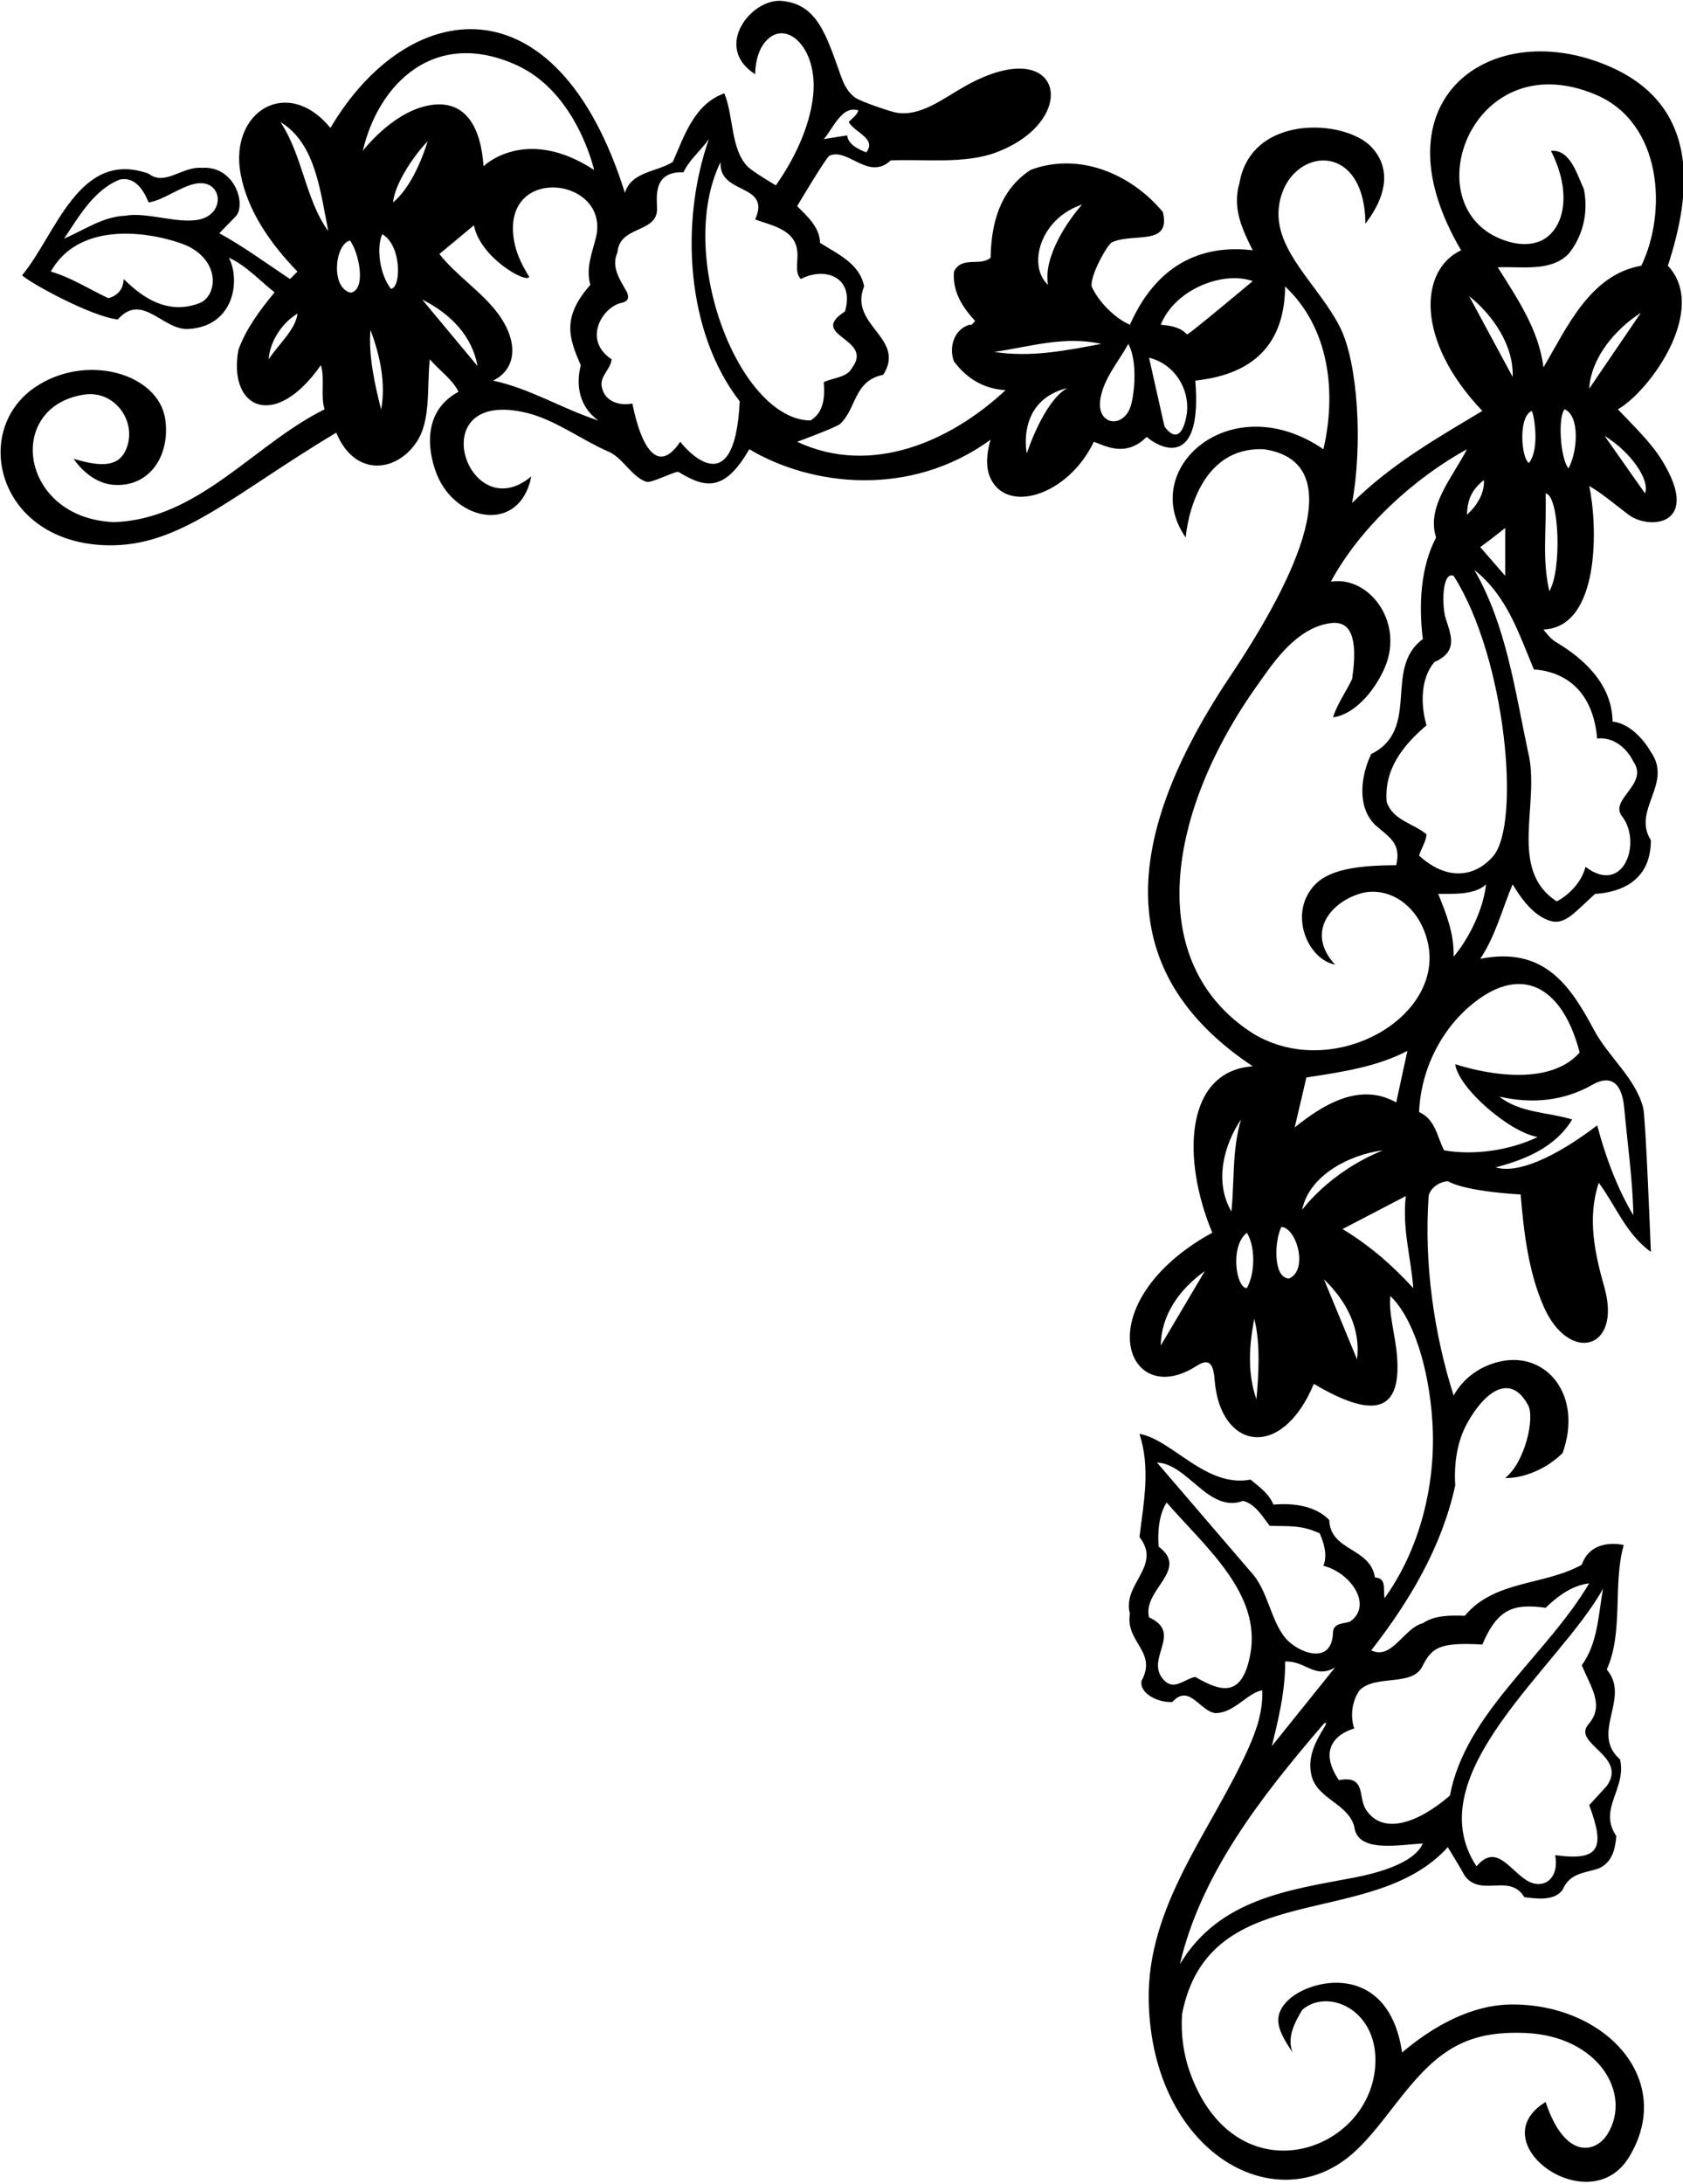 <?xml version="1.0" encoding="UTF-8"?>
<svg xmlns="http://www.w3.org/2000/svg" xmlns:xlink="http://www.w3.org/1999/xlink" width="492pt" height="638pt" viewBox="0 0 492 638" version="1.1">
<g id="surface1">
<path style=" stroke:none;fill-rule:nonzero;fill:rgb(0%,0%,0%);fill-opacity:1;" d="M 487.578 77.625 C 494.207 57.309 498.754 28.281 465.297 17.453 C 432.98 6.996 402.316 30.941 427.129 73.117 C 415.055 78.754 413.516 99.246 433.344 120.047 C 420.133 127.973 406.926 135.434 395.27 146.934 C 398.398 129.816 396.996 106.191 391.797 95.727 C 385.789 83.617 372.594 73.457 373.828 60.859 C 375.547 43.277 398.941 39.684 399.156 65.348 C 406.594 55.621 405.688 48.086 401.016 43.039 C 393.305 34.715 365.77 33.207 362.324 53.535 C 360.148 60.84 363.258 67.211 366.211 73.117 C 354.539 71.719 339.336 74.488 330.312 94.871 C 325.961 93.008 321.145 88.191 319.125 83.684 C 318.656 80.422 323.742 71.402 325.051 70.797 C 331.32 67.879 342.391 72.09 339.945 61.93 C 330.469 50.586 315.238 44.367 301.254 49.652 C 292.238 55.559 289.754 65.348 289.598 75.293 C 286.488 77.934 281.207 74.672 278.875 79.336 C 278.41 85.082 281.207 89.59 285.09 93.785 C 284.469 94.254 284.16 95.184 283.383 94.871 C 278.875 96.273 277.32 101.398 278.875 105.598 C 281.051 108.395 285.426 113.453 293.949 113.988 C 277.789 129.062 254.633 139.16 233.031 129.062 C 233.031 129.062 244.547 124.836 245.613 123.832 C 250.492 119.23 249.531 111.266 258.207 109.48 C 265.047 98.758 247.949 95.027 252.613 83.684 C 251.371 77.004 244.844 74.203 239.715 70.941 C 239.715 66.438 235.828 63.016 233.031 60.219 C 233.031 60.219 241.539 45.906 242.469 45.492 C 247.938 43.074 253.879 52.961 260.383 46.855 C 270.199 46.441 281.984 47.992 291.254 44.512 C 316.387 35.059 310.742 8.859 281.746 25.391 C 275.43 28.992 268.992 34.105 262.059 32.914 C 260.238 32.602 251.527 29.645 249.945 28.48 C 247.957 27.02 246.789 24.895 245.93 22.48 C 241.457 9.934 238.895 1.316 228.66 0.273 C 219.688 -0.641 208.305 13.754 220.758 21.68 C 220.758 21.68 220.676 16.59 223.059 13.086 C 228.902 4.504 239.359 13.359 237.688 28.141 C 236.648 37.312 232.152 46.535 226.816 54.16 C 226.816 54.16 219.922 50.109 218.465 48.57 C 213.559 43.402 214.496 33.863 211.742 27.273 C 202.887 30.383 199.934 40.02 196.668 47.32 C 192.008 50.273 184.547 50.117 182.684 56.336 C 162.695 -7.266 119.199 -0.863 96.594 37.375 C 83.961 21.98 66.918 32.691 70.352 50.906 C 72.348 61.516 78.984 71.133 86.957 79.336 L 84.781 81.508 C 77.945 77.004 71.262 72.031 64.113 68.145 L 69.086 63.016 C 71.961 59.258 68.402 48.359 58.984 49.031 C 53.234 48.562 48.262 54.469 43.445 50.738 C 23.09 43.438 16.406 68.453 6.461 80.422 C 8.637 82.598 26.816 92.543 34.434 93.32 C 41.582 85.238 47.641 96.582 55.102 96.117 C 68.594 95.273 70.301 81.738 66.91 75.293 C 71.883 77.469 76.234 82.285 80.273 85.395 C 75.922 90.68 71.883 96.117 69.707 102.176 C 66.555 119.301 80.301 125.992 93.793 106.684 C 95.039 110.57 93.641 115.695 94.883 119.582 C 74.371 129.684 58.051 151.75 33.344 152.527 C 5.844 151.469 1.309 118.957 24.473 115.293 C 33.59 113.852 40.059 123.16 36.992 130.965 C 35.047 135.918 30.672 136.805 21.535 134.035 C 21.535 134.035 26.016 141.246 33.469 141.656 C 44.039 142.242 49.793 132.758 48.305 122.492 C 46.348 109.004 24.965 102.945 10.031 113.277 C -8.508 126.105 -0.594 158.484 31.207 159.297 C 52.68 159.844 67.695 144.699 98.301 126.391 C 103.578 139.27 115.668 138.172 121.719 129.234 C 126.098 122.773 124.734 112.988 125.652 104.973 C 128.449 108.238 132.336 110.879 134.043 114.453 C 123.582 120.059 124.891 131.445 127.66 138.484 C 133.121 152.355 151.934 156.152 155.332 139.16 C 136.754 154.77 122.766 113.113 153.945 120.605 C 162.25 122.598 170.012 128.516 177.711 131.859 C 181.906 133.488 184.703 139.406 188.988 140.754 C 190.414 141.203 196.918 137.797 198.285 137.828 C 206.035 142.578 211.727 143.922 219.047 131.238 C 236.906 141.879 265.887 145.691 289.598 128.441 C 289.598 128.441 287.504 134.605 289.289 139.094 C 293.875 150.613 312.348 144.746 319.746 129.062 C 322.699 129.992 328.875 133.93 335.207 127.645 C 340.703 132.223 351.441 135.348 349.426 111.191 C 363.699 109.648 375.512 102.926 375.688 83.684 C 388.59 95.805 390.762 114.453 386.879 131.238 C 359.809 112.75 332.594 136.98 346.629 157.031 C 346.629 157.031 348.434 130.359 369.473 131.238 C 394.926 134.98 379.203 168.324 359.711 197.43 C 323.07 252.121 330.574 287.742 366.211 311.5 C 346.391 312.945 345.34 338.402 354.398 360.141 C 354.398 360.141 347.758 363.469 341.652 369.152 C 320.598 388.75 332.055 410.473 349.781 399.047 C 353.949 396.359 354.762 399.125 355.098 403.301 C 356.711 423.391 374.645 426.922 384.082 404.273 C 403.172 415.609 409.582 411.098 408.402 396.184 C 407.918 390.074 405.844 383.387 406.457 378.633 C 413.121 384.98 417.73 399.52 418.738 415.344 C 419.902 433.652 415.004 452.672 404.75 466.898 C 404.305 464.078 405.414 461.039 401.953 460.84 C 400.555 451.98 388.898 453.227 388.59 444.055 C 384.391 439.703 377.711 439.082 372.27 439.551 C 370.871 436.285 368.387 434.578 365.59 432.246 C 352.535 434.73 342.746 420.59 333.109 418.883 C 336.371 428.98 334.352 438.773 333.109 449.027 C 339.793 457.574 327.98 462.703 330.312 471.406 C 328.914 479.797 338.395 482.438 333.73 490.984 C 332.977 494.77 338.703 497.512 342.746 497.203 C 347.719 491.609 350.98 500.312 355.488 500.465 C 360.926 500.312 364.656 494.562 369.008 493.785 C 369.219 499.914 367.348 505.387 364.957 510.73 C 354.129 534.949 335.113 556.676 335.816 584.871 C 336.906 628.383 372.32 648.773 394.992 629.504 C 400.516 624.812 405.16 618.141 410.16 611.906 C 420.441 599.086 428.715 593.215 445.812 593.902 C 467.262 594.762 477.23 611.602 469.938 623.434 C 466.52 628.977 457.523 631.133 451.836 614.062 C 432.473 625.895 464.633 649.176 476.211 630.195 C 489.914 607.727 469.496 585.48 442 585.582 C 430.156 585.625 418.969 591.918 409.879 599.609 C 405.91 572.547 382.25 577.875 375.934 584.98 C 371.965 589.449 373.617 593.242 377.863 599.609 C 376.156 595.105 378.484 590.906 380.66 587.18 C 388.164 580.559 403.32 587.176 402.008 603.832 C 399.996 629.352 361.23 642.035 347.953 605.668 C 346.012 600.34 345.176 594.535 345.543 588.422 C 353.469 547.863 400.863 564.336 423.242 539.625 C 424.949 542.422 426.66 545.223 428.215 548.02 C 433.031 554.391 441.27 547.086 445.617 554.234 C 448.414 554.543 454.32 555.633 456.809 552.059 C 458.984 547.086 463.18 547.242 467.375 545.844 C 471.414 543.977 472.191 540.094 472.504 536.363 C 467.062 528.438 475.609 522.531 473.59 513.984 C 464.734 506.215 476.855 496.113 469.707 487.723 C 474.68 476.844 471.414 462.703 474.68 451.359 C 474.68 451.359 465.266 448.934 462.402 457.121 C 451.332 463.262 436.934 461.562 428.215 472.027 C 423.863 471.871 419.355 471.871 415.938 474.203 C 410.344 475.602 406.926 485.082 400.863 482.129 C 412.363 467.367 421.531 451.672 425.418 433.953 C 425.023 427.383 425.996 421.059 428.914 415.766 C 433.852 406.801 441.453 400.789 446.707 410.488 C 448.727 414.062 445.906 427.094 440.023 431.777 C 445.309 431.934 452.145 429.137 456.809 424.477 C 462.82 407.637 452.086 394.711 438.57 397.734 C 432.945 398.992 427.934 402.328 424.949 407.691 C 419.199 389.664 416.246 368.996 417.648 349.418 C 418.113 346.93 420.91 345.223 423.242 345.066 C 428.68 348.176 444.531 348.953 444.531 348.953 C 445.496 360.305 446.84 371.469 451.184 381.5 C 458.543 398.496 474.164 394.438 469.047 376.207 C 466.27 366.32 463.922 356.012 467.375 345.531 C 472.348 352.215 475.301 360.449 482.605 365.734 C 482.605 365.734 481.098 326.551 480.363 323.664 C 478.164 315.008 470.164 308.723 465.988 300.898 C 459.117 288.027 451.426 276.367 432.723 280.109 C 437.227 273.426 439.246 265.191 442.199 258.355 C 444.441 262.086 447.266 266.043 451.031 268.102 C 456.84 271.285 459.09 267.629 466.285 261.152 C 473.059 260.699 482.605 257.887 482.605 245.453 C 477.012 236.598 489.133 228.984 482.605 219.66 C 480.273 215.617 476.078 211.27 471.414 210.801 C 471.281 200.105 463.297 192.551 454.699 187.469 C 453.18 186.57 451.215 183.918 451.215 183.918 C 467.988 183.164 467.016 153.055 464.578 141.961 C 468.551 144.277 472.285 147.535 476.121 150.395 C 482.199 154.934 497.508 153.535 485.953 134.648 C 482.578 129.141 477.422 124.289 472.969 119.582 C 482.582 114.012 499.434 90.258 487.578 77.625 Z M 250.902 32.246 C 250.594 33.645 249.039 34.578 248.105 35.664 C 250.129 38.93 256.344 40.484 253.234 44.523 C 250.902 43.594 247.949 42.191 247.641 39.551 L 240.801 40.641 C 243.602 37.531 246.086 30.691 250.902 32.246 Z M 58.223 88.598 C 47.688 92.57 39.828 85.027 36.141 81.508 C 36.141 84.461 34.277 86.48 31.637 87.105 C 26.039 84.461 20.758 81.043 14.852 79.336 C 24.695 61.887 50.703 69.672 55.348 72.113 C 64.586 76.965 63.371 86.656 58.223 88.598 Z M 58.504 64.07 C 52.316 65.586 43.059 61.852 36.609 63.016 C 29.926 63.328 24.641 67.211 18.738 69.699 C 22.934 63.484 27.438 55.402 35.055 52.449 C 39.559 51.516 42.047 55.715 43.445 59.133 C 47.719 58.551 52.844 54.383 57.375 53.621 C 64.891 52.352 66.129 62.203 58.504 64.07 Z M 78.566 104.973 C 78.723 100.621 81.828 94.719 86.957 91.609 C 86.492 96.273 81.207 100.777 78.566 104.973 Z M 81.984 35.664 C 92.195 41.75 93.641 55.867 95.969 67.523 C 89.289 58.355 88.512 45.457 81.984 35.664 Z M 102.566 85.508 C 96.531 84.199 97.887 71.262 102.32 70.277 C 104.891 73.699 107.199 84.508 102.566 85.508 Z M 151.047 19.039 C 168.68 27.051 173.672 49.652 173.672 49.652 C 153.586 36.52 141.348 48.562 141.348 48.562 C 140.402 34.691 134.348 28.512 124.156 31.055 C 114.012 33.59 106.07 44.059 106.07 44.059 C 110.57 24.648 126.898 8.07 151.047 19.039 Z M 111.422 119.66 C 109.723 113.012 107.605 103.75 108.309 96.395 C 111.078 103.82 112.844 111.879 111.422 119.66 Z M 114.301 84.379 C 111.152 80.477 109.895 72.648 111.734 68.422 C 117.438 71.613 117.32 84.051 114.301 84.379 Z M 114.93 59.133 C 115.238 54.312 120.367 46.078 125.031 41.262 C 123.32 46.699 120.059 54.781 114.93 59.133 Z M 123.41 87.508 C 131.793 91.668 138.039 98.219 139.598 106.941 Z M 144.145 111.191 C 150.965 107.918 151.738 99.91 145.57 91.598 C 140.801 85.172 133.133 80.27 128.449 74.203 L 138.551 65.812 C 140.293 75.191 153.898 82.918 154.711 80.887 C 152.938 78.012 151.207 74.727 150.473 71.301 C 145.418 47.652 178.719 51.469 174.176 69.562 C 173.09 73.895 171.184 78.402 172.582 83.219 C 164.43 92.434 166.059 98.402 169.785 106.684 C 168.23 112.742 169.473 118.961 174.914 122.844 C 164.348 119.426 155.023 113.52 144.145 111.191 Z M 198.844 129.062 C 192.266 138.926 187.391 130.523 184.859 117.871 C 180.973 118.648 176.934 117.25 176 113.367 C 175.07 109.945 178.488 108.082 178.797 104.973 C 170.137 99.199 176.273 89.652 181.535 88.52 C 183.07 88.191 184.16 87.57 183.305 85.395 C 181.441 81.977 178.488 78.09 180.508 73.738 C 181.051 66.125 191.352 68.027 192.043 61.754 C 192.344 59.055 189.996 50 199.793 50.324 C 201.812 46.285 204.438 44.523 207.234 40.641 C 198.688 64.883 200.555 97.051 216.25 117.25 C 214.664 149.641 198.844 129.062 198.844 129.062 Z M 210.656 47.32 C 210.035 57.109 225.574 53.383 220.758 64.105 C 225.262 65.812 232.258 66.902 233.031 73.117 C 233.5 75.914 232.102 79.488 234.121 81.508 C 241.176 77.809 249.895 80.922 247.02 90.988 C 235.984 98.137 255.41 98.758 249.195 107.305 C 247.641 110.414 243.602 110.258 240.801 111.656 C 241.27 116.164 240.648 120.672 236.918 122.844 C 216.051 122.594 197.352 74.484 210.656 47.32 Z M 316.328 59.754 C 312.441 64.105 304.859 74.922 306.383 83.219 C 300.371 77.812 303.836 63.918 316.328 59.754 Z M 300.164 132.48 C 300.164 132.48 296.941 117.16 311.977 113.367 C 304.984 117.406 300.164 132.48 300.164 132.48 Z M 290.688 102.801 C 301.41 101.246 311.148 98.055 321.922 100.469 C 311.977 102.332 301.41 104.508 290.688 102.801 Z M 330.809 117.703 C 329.059 125.543 320.211 124.574 321.719 116.301 C 322.801 110.359 326.941 105.75 329.848 100.469 C 332.184 104.73 331.969 112.52 330.809 117.703 Z M 346.742 121.996 C 344.734 131.355 340.414 124.555 340.414 124.555 L 335.906 104.508 C 343.73 106.395 348.359 114.461 346.742 121.996 Z M 347.02 97.711 C 344.957 95.484 342.086 95.125 339.324 94.871 C 343.508 84.414 357.668 79.055 366.211 82.129 C 366.211 82.129 347.613 97.711 347.02 97.711 Z M 339.324 393.086 C 339.48 384.227 344.609 376.77 352.223 371.328 Z M 365.508 483.266 C 363.047 496.605 356.375 493.867 349.426 489.898 C 346.473 490.363 343.367 493.938 340.414 490.984 C 334.199 484.77 346.164 477.156 335.906 472.492 C 333.887 464.414 347.871 458.664 338.703 451.824 C 338.395 447.785 338.703 442.656 341.035 438.93 C 352.602 452.184 368.773 465.57 365.508 483.266 Z M 365.59 459.129 L 338.238 427.273 C 347.25 427.586 353.312 442.191 363.414 438.461 C 366.988 439.395 369.008 442.969 371.184 445.766 C 376.934 445.922 380.352 445.453 385.789 447.941 C 387.031 450.738 388.121 454.312 386.879 457.422 C 394.973 459.48 401.426 469.047 394.648 473.738 C 392.938 474.359 389.676 474.047 389.676 477 C 389.281 486.816 379.379 482.656 375.98 478.773 C 371.41 473.551 370.703 464.469 365.59 459.129 Z M 390.297 487.102 L 371.805 510.102 C 373.203 504.352 375.844 494.25 375.688 485.391 C 381.594 485.082 384.391 490.676 390.297 487.102 Z M 395.664 548.547 C 376.895 552.125 356.414 554.656 344.922 573.816 C 351.102 547.477 368.426 525.18 386.605 504.02 C 387.629 502.832 388.039 503.129 387.203 504.488 C 384.504 508.867 382.035 513.504 383.461 518.957 C 385.324 525.641 394.027 526.883 395.891 533.566 C 396.734 541.312 408.48 539.004 415.938 538.539 C 413.152 545.039 399.891 547.742 395.664 548.547 Z M 468.617 464.102 C 467.219 472.027 467.062 480.109 462.402 486.48 C 465.195 493.141 469.078 498.281 464.363 503.727 C 459.422 509.43 475.992 512.953 469.707 521.754 L 464.578 527.352 C 469.324 540.008 467.598 543.742 454.633 541.957 C 455.938 549.133 450.918 552.258 446.211 549.266 C 441.133 546.035 437.344 538.461 431.633 545.223 C 413.922 518.301 456.145 486.855 468.617 464.102 Z M 415.809 486.801 C 418.645 481.039 421.223 479.781 433.344 480.422 C 437.852 469.766 442.656 468.445 451.836 469.695 C 455.562 466.121 459.605 463.172 464.578 462.547 C 451.836 483.992 428.371 500.465 423.863 524.555 C 414.215 532.859 404.062 536.117 399.254 528.547 C 396.98 524.969 399.426 518.531 391.387 520.047 C 383.328 507.961 395.891 504.973 395.891 504.973 C 394.648 501.242 395.27 496.891 397.445 493.785 C 402.137 489.09 412.848 492.816 415.809 486.801 Z M 429.457 86.48 C 436.449 92.074 442.555 100.969 442.199 110.102 Z M 433.809 140.25 C 434.117 146.102 428.836 150.352 428.836 150.352 C 428.992 146.312 429.969 143.234 433.809 140.25 Z M 440.023 154.234 L 440.023 168.223 L 432.723 159.828 C 434.895 158.277 437.695 156.102 440.023 154.234 Z M 368.016 199.547 C 371.676 194.461 378.766 183.219 389.188 182.02 C 394.867 181.367 397.055 186.328 395.27 198.371 C 393.406 202.254 390.918 205.672 389.676 209.559 C 395.891 208.781 401.484 202.098 404.281 196.195 C 411.188 182.387 400.402 168.062 389.055 169.93 C 397.602 154.078 413.297 139.785 428.836 131.238 C 424.641 139.473 416.871 148.02 419.824 157.031 C 415.316 165.578 414.695 176.457 415.938 186.715 C 404.281 195.262 415.473 212.977 400.863 220.281 C 397.91 226.34 396.512 235.512 401.953 240.949 C 405.992 244.523 409.723 246.23 408.168 252.758 C 391.438 252.758 385.672 255.777 382.586 260.816 C 377.57 269.008 382.836 280.328 390.297 281.82 C 381.57 272.344 389.086 263.465 397.879 260.977 C 404.715 259.043 413.73 263.023 417.023 273.895 C 423.848 296.633 389.883 316.363 366.211 301.867 C 334.02 281.203 341.043 237.016 368.016 199.547 Z M 411.43 306.992 L 408.168 322.066 C 397.445 316.008 386.566 322.844 378.484 329.371 L 381.906 314.766 C 392.16 313.211 402.574 311.656 411.43 306.992 Z M 359.992 353.926 C 354.867 345.223 357.816 334.426 362.789 327.039 C 360.148 336.055 360.926 344.289 359.992 353.926 Z M 364.5 360.141 C 366.988 364.023 366.988 371.949 364.5 376.301 C 361.465 376.461 359.375 364.199 364.5 360.141 Z M 367.297 408.781 C 364.656 401.32 365.121 393.086 366.676 385.316 C 368.539 392.465 367.922 401.941 367.297 408.781 Z M 376.777 373.504 C 372.043 373.254 372.609 362.219 374.602 358.43 C 379.137 358.699 382.527 371.254 376.777 373.504 Z M 380.66 353.457 C 382.684 343.355 394.492 337.297 404.281 336.055 C 388.555 342.387 380.66 353.457 380.66 353.457 Z M 396.707 397.121 L 387.039 373.746 C 393.805 380.219 397.816 388.332 396.707 397.121 Z M 392.473 359.051 L 410.965 349.418 C 409.879 359.207 412.52 367.445 413.141 376.301 C 406.77 369.309 399.934 363.559 392.473 359.051 Z M 474.828 323.766 C 475.781 334.262 477.328 344.984 477.477 355.012 C 472.812 347.242 469.395 338.074 466.91 328.75 C 458.051 335.586 444.996 343.387 437.227 341.027 C 445.617 338.852 454.633 335.277 459.605 327.039 C 452.457 324.863 444.375 325.176 438.316 320.359 C 448.246 322.629 457.402 321.531 465.664 316.824 C 469.453 314.664 473.988 314.551 474.828 323.766 Z M 461.781 307.461 C 450.988 319.828 425.418 310.879 425.418 310.879 C 426.285 317.816 441.23 330.75 449.504 332.168 C 441.422 336.055 431.012 337.605 422.152 336.055 C 420.133 332.168 419.668 327.039 414.852 324.863 C 415.367 311.973 421.871 299.297 432.41 291.801 C 446.273 281.941 457.191 289.621 461.781 307.461 Z M 424.949 279.488 C 425.105 272.648 422.773 266.898 420.445 261.152 C 423.551 260.996 430.855 261.773 434.43 258.355 C 433.652 265.348 429.77 273.738 424.949 279.488 Z M 436.488 250.145 C 431.406 256.012 423.301 257.645 414.852 249.961 C 415.473 247.785 416.871 245.922 417.023 243.746 C 413.141 240.484 407.234 239.703 405.371 234.266 C 404.594 224.941 409.879 217.949 417.023 211.891 C 415.316 206.141 415.16 198.215 419.355 193.398 C 426.254 190.32 424.262 185.738 422.637 180.719 C 421.48 177.137 421.496 166.84 424.949 168.223 C 440.309 192.383 444.641 240.738 436.488 250.145 Z M 466.91 215.773 C 471.57 215.152 475.609 218.57 477.477 222.457 C 482.152 229.137 470.297 233.516 474.172 238.465 C 480.035 245.945 474.781 261.789 463.488 253.227 C 462.559 257.266 458.984 261.305 455.098 263.324 C 440.645 254.004 450.438 234.578 446.707 219.66 C 442.82 201.477 440.336 182.676 431.012 166.512 C 440.645 174.129 444.066 185.316 448.414 195.57 C 453.699 195.883 465.406 198.562 466.91 215.773 Z M 447.797 120.047 C 448.414 121.031 450.262 131.051 446.957 135.258 C 444.707 133.848 443.762 121.719 447.797 120.047 Z M 437.848 78.09 C 444.996 77.781 453.234 79.488 458.516 74.203 C 462.715 69.078 464.422 62.086 463.023 55.246 C 461.004 51.051 459.141 43.594 453.391 44.059 C 458.91 54.836 457.906 64.82 452.336 69.203 C 449.469 71.461 445.371 71.805 441.289 70.676 C 412.25 62.656 429.246 11.969 466.453 27.641 C 486.027 35.887 487.383 62.012 479.809 77.625 C 464.734 80.266 458.051 95.805 451.215 107.305 C 449.816 96.273 443.598 87.258 437.848 78.09 Z M 452.922 172.73 C 450.746 163.094 452.145 155.012 451.836 144.137 C 455.82 144.656 456.664 166.367 452.922 172.73 Z M 458.516 136.832 C 456.031 133.723 455.41 121.445 457.43 119.582 C 461.938 121.602 461.16 132.023 458.516 136.832 Z M 480.895 144.137 L 469.086 127.352 C 476.609 131.926 482.395 140.105 480.895 144.137 Z M 464.57 113.566 C 465.156 104.441 472.145 96.227 479.676 91.383 L 464.57 113.566 "/>
</g>
</svg>
